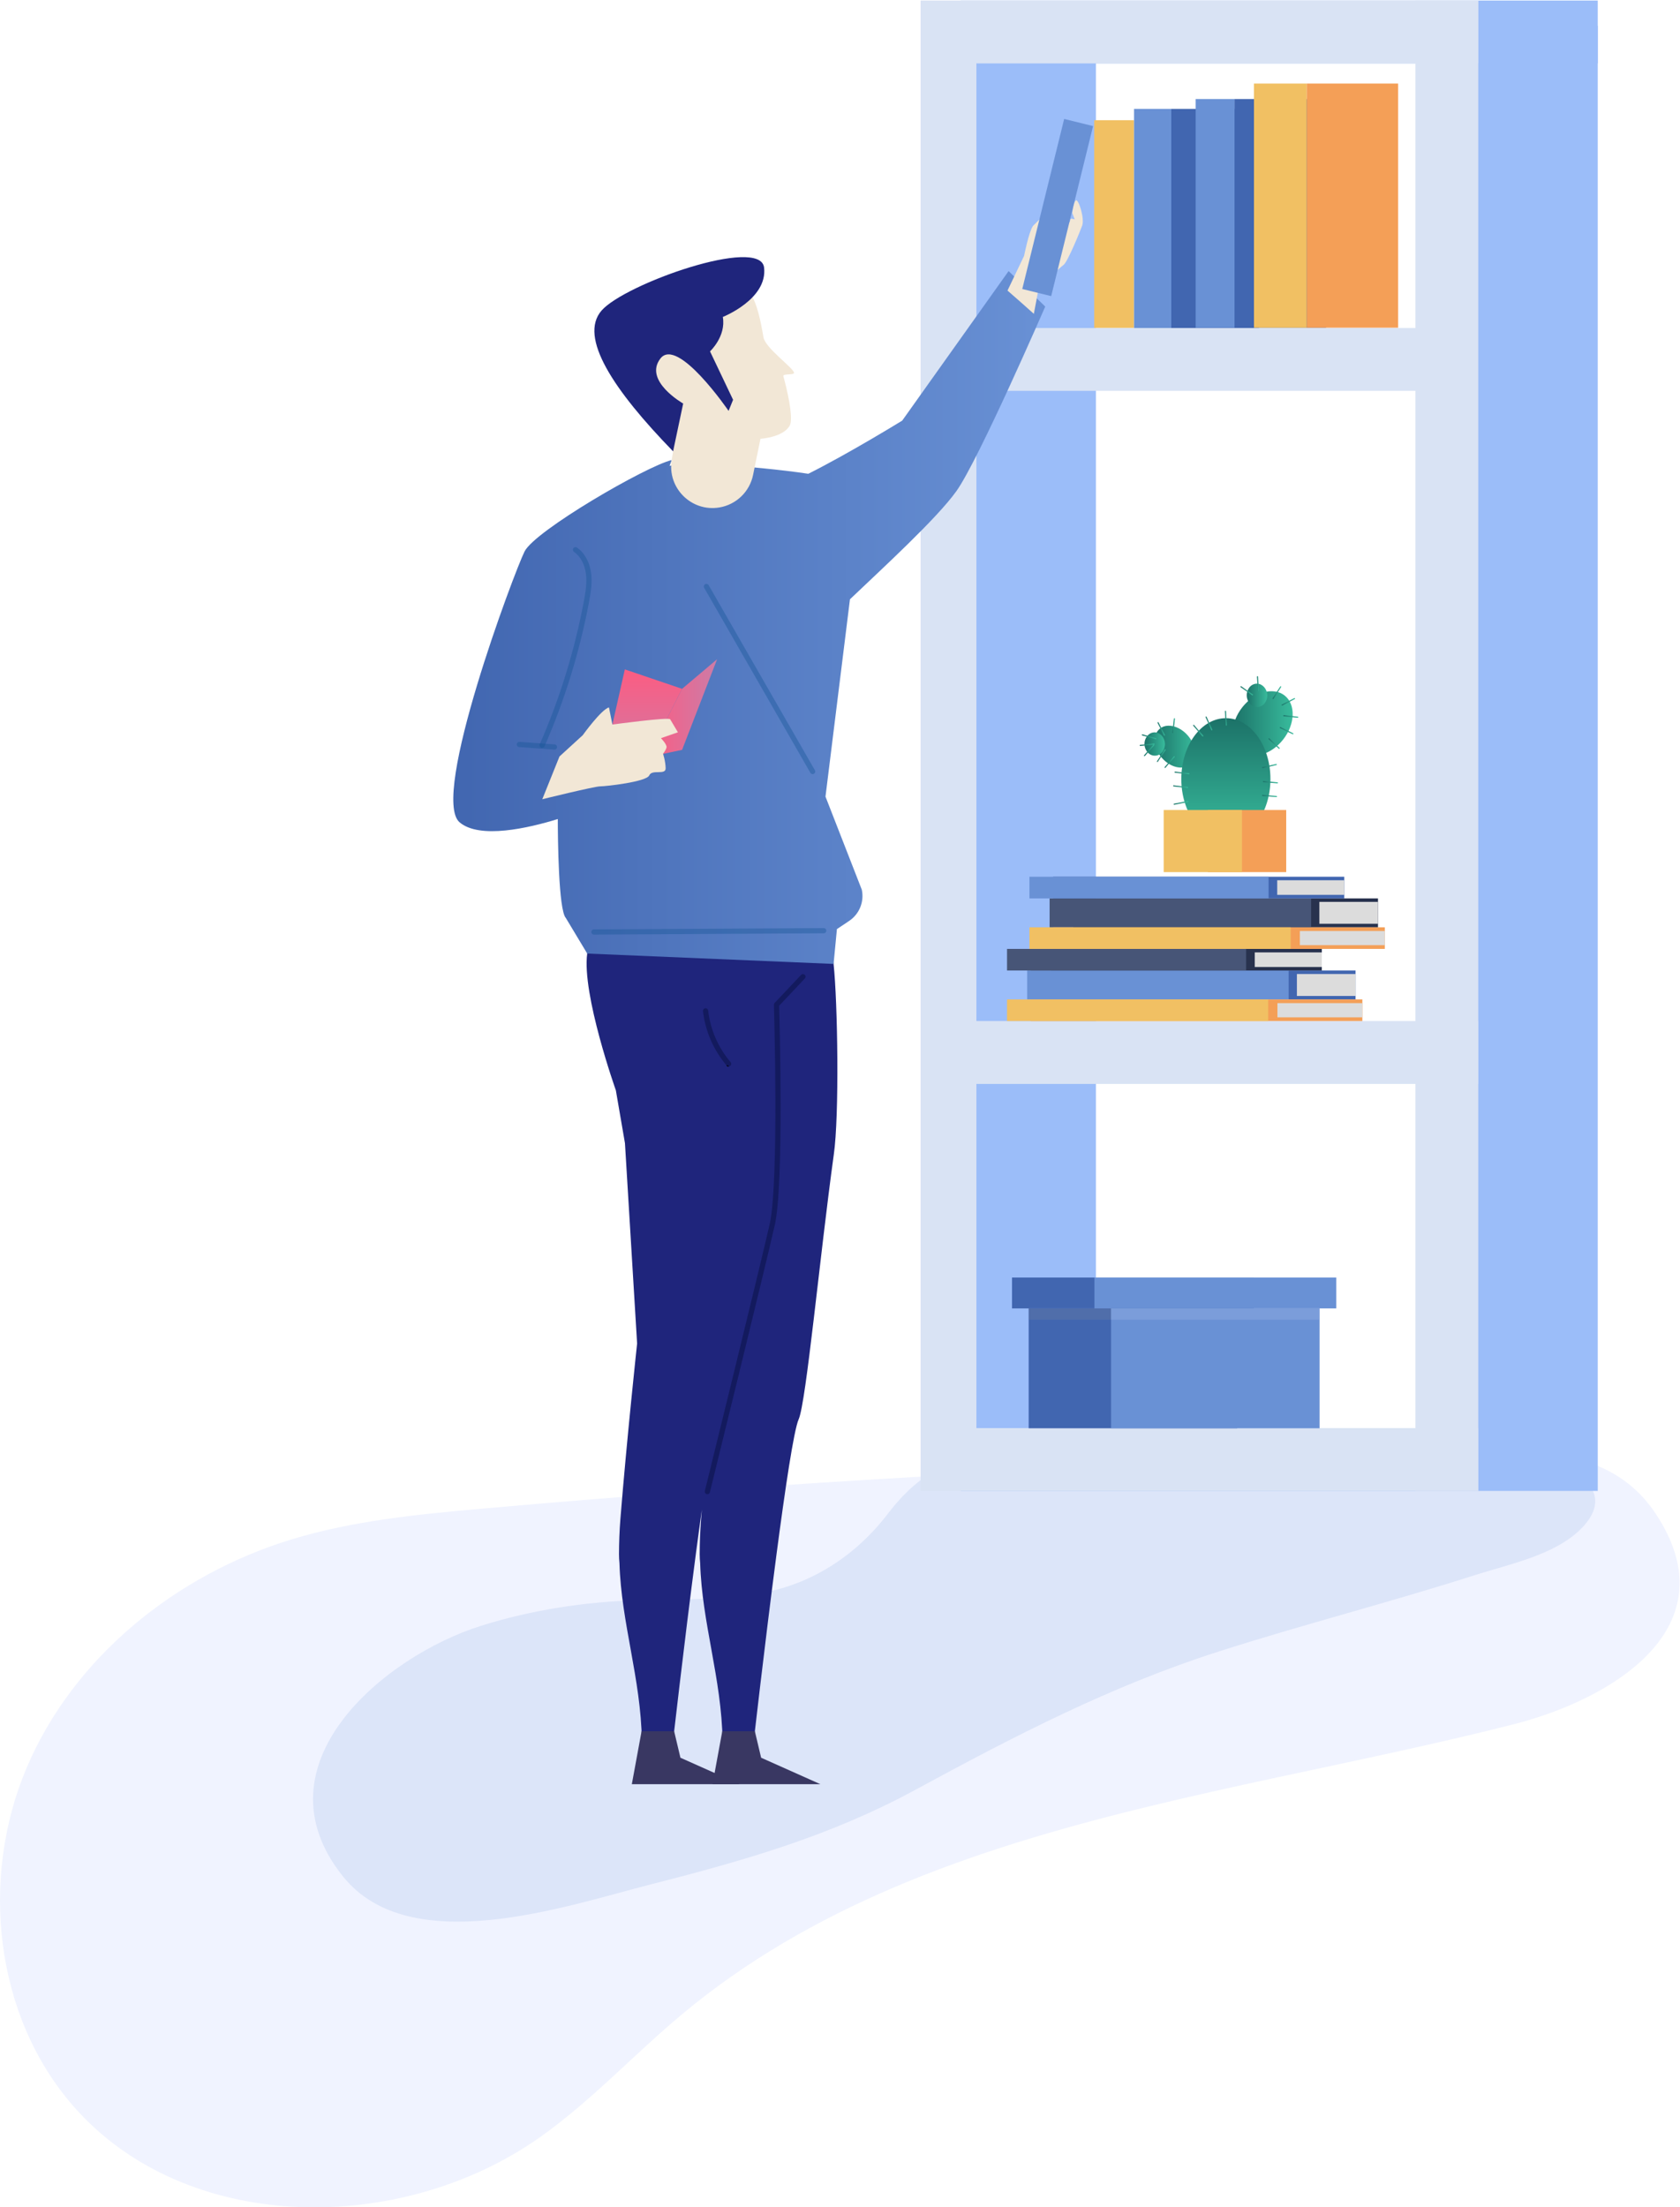 <?xml version="1.0" encoding="UTF-8" standalone="no"?>
<svg
   xmlns:dc="http://purl.org/dc/elements/1.1/"
   xmlns:cc="http://creativecommons.org/ns#"
   xmlns:rdf="http://www.w3.org/1999/02/22-rdf-syntax-ns#"
   xmlns:svg="http://www.w3.org/2000/svg"
   xmlns="http://www.w3.org/2000/svg"
   viewBox="0 0 3177.84 4175.04"
   height="4175.04"
   width="3177.84"
   xml:space="preserve"
   id="svg2"
   version="1.1"><defs
     id="defs6"><clipPath
       id="clipPath18"
       clipPathUnits="userSpaceOnUse"><path
         id="path16"
         d="M 0,3131.283 H 2383.384 V 0 H 0 Z" /></clipPath><clipPath
       id="clipPath30"
       clipPathUnits="userSpaceOnUse"><path
         id="path28"
         d="M 444.235,1071.59 H 2263.67 V 405.375 H 444.235 Z" /></clipPath><clipPath
       id="clipPath106"
       clipPathUnits="userSpaceOnUse"><path
         id="path104"
         d="m 1459.7,1275.52 h 295.88 v -16.14 H 1459.7 Z" /></clipPath><clipPath
       id="clipPath124"
       clipPathUnits="userSpaceOnUse"><path
         id="path122"
         d="m 1576.64,1275.52 h 295.91 v -16.14 h -295.91 z" /></clipPath><clipPath
       id="clipPath144"
       clipPathUnits="userSpaceOnUse"><path
         id="path142"
         d="m 1280.281,2535.271 c 0,0 -75.108,-46.335 -133.252,-75.467 v 0 c -37.987,5.708 -87.259,10.436 -149.721,14.824 v 0 c -15.266,1.999 -32.401,0.964 -47.156,-3.685 v 0 l 2.982,8.334 c -36.425,-8.808 -194.02,-100.226 -208.758,-129.704 v 0 c -14.739,-29.476 -134.491,-348.766 -92.118,-384.408 v 0 c 28.607,-24.063 97.51,-8.156 139.269,4.72 v 0 c 0.051,-27.349 0.945,-129.133 11.406,-140.384 v 0 l 30.341,-50.48 349.602,-14.702 4.751,49.449 17.285,11.524 c 14.503,9.668 21.653,27.197 18.049,44.25 v 0 l -51.562,132.183 34.723,279.987 c 46.294,44.135 123.192,114.445 151.073,153.519 v 0 c 31.495,44.137 126.03,261.827 126.03,261.827 v 0 l -51.974,50.362 z" /></clipPath><linearGradient
       id="linearGradient156"
       spreadMethod="pad"
       gradientTransform="matrix(839.994,0,0,-839.994,643.232,2255.87)"
       gradientUnits="userSpaceOnUse"
       y2="0"
       x2="1"
       y1="0"
       x1="0"><stop
         id="stop150"
         offset="0"
         style="stop-opacity:1;stop-color:#4166b0" /><stop
         id="stop152"
         offset="1"
         style="stop-opacity:1;stop-color:#6991d5" /><stop
         id="stop154"
         offset="1"
         style="stop-opacity:1;stop-color:#6991d5" /></linearGradient><clipPath
       id="clipPath166"
       clipPathUnits="userSpaceOnUse"><path
         id="path164"
         d="M 0,3131.283 H 2383.384 V 0 H 0 Z" /></clipPath><clipPath
       id="clipPath190"
       clipPathUnits="userSpaceOnUse"><path
         id="path188"
         d="m 839.125,1815.17 h 333.465 v -9.24 H 839.125 Z" /></clipPath><clipPath
       id="clipPath214"
       clipPathUnits="userSpaceOnUse"><path
         id="path212"
         d="m 967.907,2154.657 -49.454,-97.036 49.454,10.441 49.69,128.599 z" /></clipPath><linearGradient
       id="linearGradient228"
       spreadMethod="pad"
       gradientTransform="matrix(99.144,0,0,-99.144,918.453,2127.141)"
       gradientUnits="userSpaceOnUse"
       y2="0"
       x2="1"
       y1="0"
       x1="0"><stop
         id="stop220"
         offset="0"
         style="stop-opacity:1;stop-color:#fc5c82" /><stop
         id="stop222"
         offset="0.976"
         style="stop-opacity:1;stop-color:#cd7ba6" /><stop
         id="stop224"
         offset="0.991"
         style="stop-opacity:1;stop-color:#cd7ba6" /><stop
         id="stop226"
         offset="1"
         style="stop-opacity:1;stop-color:#cd7ba6" /></linearGradient><clipPath
       id="clipPath238"
       clipPathUnits="userSpaceOnUse"><path
         id="path236"
         d="m 868.999,2103.991 40.901,-63.151 58.007,113.817 -81.252,27.581 z" /></clipPath><linearGradient
       id="linearGradient252"
       spreadMethod="pad"
       gradientTransform="matrix(0,-141.398,-141.398,0,918.453,2182.238)"
       gradientUnits="userSpaceOnUse"
       y2="0"
       x2="1"
       y1="0"
       x1="0"><stop
         id="stop244"
         offset="0"
         style="stop-opacity:1;stop-color:#fc5c82" /><stop
         id="stop246"
         offset="0.976"
         style="stop-opacity:1;stop-color:#cd7ba6" /><stop
         id="stop248"
         offset="0.991"
         style="stop-opacity:1;stop-color:#cd7ba6" /><stop
         id="stop250"
         offset="1"
         style="stop-opacity:1;stop-color:#cd7ba6" /></linearGradient><clipPath
       id="clipPath262"
       clipPathUnits="userSpaceOnUse"><path
         id="path260"
         d="M 0,3131.283 H 2383.384 V 0 H 0 Z" /></clipPath><clipPath
       id="clipPath274"
       clipPathUnits="userSpaceOnUse"><path
         id="path272"
         d="m 733.369,2079.39 h 57.117 v -10.97 h -57.117 z" /></clipPath><clipPath
       id="clipPath290"
       clipPathUnits="userSpaceOnUse"><path
         id="path288"
         d="m 765.652,2355.71 h 73.777 v -284.77 h -73.777 z" /></clipPath><clipPath
       id="clipPath306"
       clipPathUnits="userSpaceOnUse"><path
         id="path304"
         d="m 998.72,2303.57 h 158.11 V 2033.62 H 998.72 Z" /></clipPath><clipPath
       id="clipPath330"
       clipPathUnits="userSpaceOnUse"><path
         id="path328"
         d="m 1645.346,2097.643 c -10.146,-8.658 -8.658,-27.067 3.364,-40.889 v 0 c 12.046,-13.849 29.938,-17.944 40.108,-9.285 v 0 c 10.118,8.995 8.711,27.304 -3.339,41.046 v 0 c -7.715,8.908 -17.954,13.823 -26.952,13.822 v 0 c -4.99,0 -9.599,-1.513 -13.181,-4.694" /></clipPath><linearGradient
       id="linearGradient340"
       spreadMethod="pad"
       gradientTransform="matrix(56.941,0,0,-56.941,1638.616,2072.636)"
       gradientUnits="userSpaceOnUse"
       y2="0"
       x2="1"
       y1="0"
       x1="0"><stop
         id="stop336"
         offset="0"
         style="stop-opacity:1;stop-color:#1c7268" /><stop
         id="stop338"
         offset="1"
         style="stop-opacity:1;stop-color:#38bb9c" /></linearGradient><clipPath
       id="clipPath350"
       clipPathUnits="userSpaceOnUse"><path
         id="path348"
         d="m 1637.757,2092.898 c -8.033,-0.471 -14.135,-8.242 -13.666,-17.369 v 0 c 0.471,-9.074 7.301,-16.169 15.388,-15.7 v 0 c 8.084,0.262 14.081,8.137 13.637,17.292 v 0 c -0.43,8.767 -6.906,15.799 -14.616,15.798 v 0 c -0.246,0 -0.495,-0.01 -0.743,-0.021" /></clipPath><linearGradient
       id="linearGradient360"
       spreadMethod="pad"
       gradientTransform="matrix(29.073,0,0,-29.073,1624.066,2076.363)"
       gradientUnits="userSpaceOnUse"
       y2="0"
       x2="1"
       y1="0"
       x1="0"><stop
         id="stop356"
         offset="0"
         style="stop-opacity:1;stop-color:#1c7268" /><stop
         id="stop358"
         offset="1"
         style="stop-opacity:1;stop-color:#38bb9c" /></linearGradient><clipPath
       id="clipPath370"
       clipPathUnits="userSpaceOnUse"><path
         id="path368"
         d="m 1642.972,2107.398 c -0.313,-0.262 -0.417,-0.575 -0.313,-0.94 v 0 -0.261 l 9.077,-17.682 c 0.208,-0.259 0.676,-0.466 0.991,-0.259 v 0 c 0.389,0.077 0.571,0.729 0.312,1.041 v 0 l -8.972,17.631 c -0.154,0.346 -0.448,0.55 -0.76,0.55 v 0 c -0.112,0 -0.225,-0.026 -0.335,-0.08" /></clipPath><linearGradient
       id="linearGradient380"
       spreadMethod="pad"
       gradientTransform="matrix(10.54,0,0,-10.54,1642.62,2097.825)"
       gradientUnits="userSpaceOnUse"
       y2="0"
       x2="1"
       y1="0"
       x1="0"><stop
         id="stop376"
         offset="0"
         style="stop-opacity:1;stop-color:#1c7268" /><stop
         id="stop378"
         offset="1"
         style="stop-opacity:1;stop-color:#38bb9c" /></linearGradient><clipPath
       id="clipPath390"
       clipPathUnits="userSpaceOnUse"><path
         id="path388"
         d="m 1665.817,2112.404 c 0,-0.08 -0.053,-0.08 -0.053,-0.08 v 0 l -2.241,-19.793 c 0,-0.366 0.339,-0.729 0.833,-0.86 v 0 c 0.34,0 0.732,0.286 0.783,0.679 v 0 l 2.189,19.716 c 0.054,0.548 -0.362,0.86 -0.782,0.938 v 0 c -0.209,0 -0.676,-0.182 -0.729,-0.6" /></clipPath><linearGradient
       id="linearGradient400"
       spreadMethod="pad"
       gradientTransform="matrix(3.81,0,0,-3.81,1663.523,2102.338)"
       gradientUnits="userSpaceOnUse"
       y2="0"
       x2="1"
       y1="0"
       x1="0"><stop
         id="stop396"
         offset="0"
         style="stop-opacity:1;stop-color:#1c7268" /><stop
         id="stop398"
         offset="1"
         style="stop-opacity:1;stop-color:#38bb9c" /></linearGradient><clipPath
       id="clipPath410"
       clipPathUnits="userSpaceOnUse"><path
         id="path408"
         d="m 1620.283,2089.559 c 0,-0.262 0.078,-0.651 0.417,-0.94 v 0 c 0.053,0 0.158,-0.104 0.158,-0.104 v 0 l 19.115,-5.319 c 0.443,-0.105 0.862,0.104 1.017,0.47 v 0 c 0.054,0.47 -0.155,0.834 -0.574,0.99 v 0 l -19.088,5.451 c -0.067,0.015 -0.13,0.022 -0.191,0.022 v 0 c -0.367,-10e-4 -0.629,-0.256 -0.854,-0.57" /></clipPath><linearGradient
       id="linearGradient420"
       spreadMethod="pad"
       gradientTransform="matrix(20.715,0,0,-20.715,1620.284,2086.649)"
       gradientUnits="userSpaceOnUse"
       y2="0"
       x2="1"
       y1="0"
       x1="0"><stop
         id="stop416"
         offset="0"
         style="stop-opacity:1;stop-color:#1c7268" /><stop
         id="stop418"
         offset="1"
         style="stop-opacity:1;stop-color:#38bb9c" /></linearGradient><clipPath
       id="clipPath430"
       clipPathUnits="userSpaceOnUse"><path
         id="path428"
         d="m 1617.936,2075.163 c -0.467,-0.209 -0.806,-0.494 -0.702,-0.833 v 0 c 0,-0.393 0.235,-0.755 0.702,-0.755 v 0 h 0.104 l 19.82,1.954 c 0.366,0 0.679,0.366 0.679,0.836 v 0 c -0.051,0.468 -0.418,0.756 -0.887,0.756 v 0 z" /></clipPath><linearGradient
       id="linearGradient440"
       spreadMethod="pad"
       gradientTransform="matrix(21.324,0,0,-21.324,1617.215,2075.347)"
       gradientUnits="userSpaceOnUse"
       y2="0"
       x2="1"
       y1="0"
       x1="0"><stop
         id="stop436"
         offset="0"
         style="stop-opacity:1;stop-color:#1c7268" /><stop
         id="stop438"
         offset="1"
         style="stop-opacity:1;stop-color:#38bb9c" /></linearGradient><clipPath
       id="clipPath450"
       clipPathUnits="userSpaceOnUse"><path
         id="path448"
         d="m 1636.583,2075.321 -13.066,-14.917 c -0.285,-0.417 -0.208,-0.836 0.105,-1.149 v 0 c 0.261,-0.258 0.627,-0.258 0.94,-0.077 v 0 c 0,0.077 0.104,0.077 0.104,0.182 v 0 l 13.091,14.97 c 0.261,0.259 0.208,0.624 -0.105,0.991 v 0 c -0.157,0.131 -0.339,0.196 -0.524,0.196 v 0 c -0.186,0 -0.375,-0.065 -0.545,-0.196" /></clipPath><linearGradient
       id="linearGradient460"
       spreadMethod="pad"
       gradientTransform="matrix(14.583,0,0,-14.583,1623.34,2067.284)"
       gradientUnits="userSpaceOnUse"
       y2="0"
       x2="1"
       y1="0"
       x1="0"><stop
         id="stop456"
         offset="0"
         style="stop-opacity:1;stop-color:#1c7268" /><stop
         id="stop458"
         offset="1"
         style="stop-opacity:1;stop-color:#38bb9c" /></linearGradient><clipPath
       id="clipPath470"
       clipPathUnits="userSpaceOnUse"><path
         id="path468"
         d="m 1652.727,2068.54 -10.901,-16.586 c -0.339,-0.365 -0.185,-0.731 0.155,-1.043 v 0 c 0.339,-0.131 0.678,-0.131 0.991,0.131 v 0 c 0,0 0,0.103 0.053,0.103 v 0 l 11.005,16.613 c 0.285,0.285 0.104,0.782 -0.209,1.148 v 0 c -0.127,0.059 -0.264,0.091 -0.399,0.091 v 0 c -0.283,0 -0.555,-0.139 -0.695,-0.457" /></clipPath><linearGradient
       id="linearGradient480"
       spreadMethod="pad"
       gradientTransform="matrix(12.536,0,0,-12.536,1641.636,2059.911)"
       gradientUnits="userSpaceOnUse"
       y2="0"
       x2="1"
       y1="0"
       x1="0"><stop
         id="stop476"
         offset="0"
         style="stop-opacity:1;stop-color:#1c7268" /><stop
         id="stop478"
         offset="1"
         style="stop-opacity:1;stop-color:#38bb9c" /></linearGradient><clipPath
       id="clipPath490"
       clipPathUnits="userSpaceOnUse"><path
         id="path488"
         d="m 1665.66,2058.786 -12.856,-15.046 c -0.312,-0.262 -0.312,-0.835 0.027,-1.122 v 0 c 0.285,-0.262 0.625,-0.262 1.041,-0.076 v 0 c 0,0.076 0.054,0.258 0.054,0.258 v 0 l 12.909,15.048 c 0.285,0.286 0.131,0.782 -0.077,1.149 v 0 c -0.133,0.1 -0.297,0.15 -0.46,0.15 v 0 c -0.256,0 -0.51,-0.122 -0.638,-0.361" /></clipPath><linearGradient
       id="linearGradient500"
       spreadMethod="pad"
       gradientTransform="matrix(14.418,0,0,-14.418,1652.573,2050.779)"
       gradientUnits="userSpaceOnUse"
       y2="0"
       x2="1"
       y1="0"
       x1="0"><stop
         id="stop496"
         offset="0"
         style="stop-opacity:1;stop-color:#1c7268" /><stop
         id="stop498"
         offset="1"
         style="stop-opacity:1;stop-color:#38bb9c" /></linearGradient><clipPath
       id="clipPath510"
       clipPathUnits="userSpaceOnUse"><path
         id="path508"
         d="m 1762.802,2128.364 c -17.185,-21.802 -18.124,-49.837 -2.112,-62.379 v 0 c 16.065,-12.623 42.927,-5.112 60.138,16.741 v 0 c 17.16,21.855 18.098,49.785 2.139,62.432 v 0 c -5.301,4.117 -11.766,6.079 -18.667,6.079 v 0 c -14.083,0 -29.981,-8.172 -41.498,-22.873" /></clipPath><linearGradient
       id="linearGradient520"
       spreadMethod="pad"
       gradientTransform="matrix(85.073,0,0,-85.073,1749.271,2105.547)"
       gradientUnits="userSpaceOnUse"
       y2="0"
       x2="1"
       y1="0"
       x1="0"><stop
         id="stop516"
         offset="0"
         style="stop-opacity:1;stop-color:#1c7268" /><stop
         id="stop518"
         offset="1"
         style="stop-opacity:1;stop-color:#38bb9c" /></linearGradient><clipPath
       id="clipPath530"
       clipPathUnits="userSpaceOnUse"><path
         id="path528"
         d="m 1782.911,2161.979 c -8.111,-0.47 -14.189,-8.137 -13.719,-17.396 v 0 c 0.47,-9.127 7.328,-16.219 15.439,-15.803 v 0 c 7.978,0.497 14.083,8.241 13.663,17.421 v 0 c -0.556,8.813 -7.048,15.794 -14.754,15.793 v 0 c -0.209,0 -0.419,-0.01 -0.629,-0.015" /></clipPath><linearGradient
       id="linearGradient540"
       spreadMethod="pad"
       gradientTransform="matrix(29.148,0,0,-29.148,1769.167,2145.379)"
       gradientUnits="userSpaceOnUse"
       y2="0"
       x2="1"
       y1="0"
       x1="0"><stop
         id="stop536"
         offset="0"
         style="stop-opacity:1;stop-color:#1c7268" /><stop
         id="stop538"
         offset="1"
         style="stop-opacity:1;stop-color:#38bb9c" /></linearGradient><clipPath
       id="clipPath550"
       clipPathUnits="userSpaceOnUse"><path
         id="path548"
         d="m 1783.666,2171.966 v -0.103 l 1.173,-19.794 c 0,-0.47 0.338,-0.756 0.782,-0.756 v 0 c 0.365,0 0.705,0.286 0.705,0.756 v 0 l -1.018,19.897 c 0,0.367 -0.469,0.679 -0.782,0.679 v 0 c -0.47,0 -0.678,-0.312 -0.86,-0.679" /></clipPath><linearGradient
       id="linearGradient560"
       spreadMethod="pad"
       gradientTransform="matrix(2.66,0,0,-2.66,1783.666,2161.979)"
       gradientUnits="userSpaceOnUse"
       y2="0"
       x2="1"
       y1="0"
       x1="0"><stop
         id="stop556"
         offset="0"
         style="stop-opacity:1;stop-color:#1c7268" /><stop
         id="stop558"
         offset="1"
         style="stop-opacity:1;stop-color:#38bb9c" /></linearGradient><clipPath
       id="clipPath570"
       clipPathUnits="userSpaceOnUse"><path
         id="path568"
         d="m 1816.758,2158.067 c -0.05,0 -0.104,0 -0.104,-0.105 v 0 l -10.692,-16.636 c -0.233,-0.497 -0.155,-0.862 0.157,-1.096 v 0 c 0.47,-0.234 0.887,-0.13 1.121,0.234 v 0 l 10.719,16.665 c 0.26,0.444 0.105,0.833 -0.234,1.095 v 0 c -0.155,0.077 -0.295,0.121 -0.429,0.121 v 0 c -0.184,0 -0.356,-0.082 -0.538,-0.278" /></clipPath><linearGradient
       id="linearGradient580"
       spreadMethod="pad"
       gradientTransform="matrix(12.263,0,0,-12.263,1805.827,2149.225)"
       gradientUnits="userSpaceOnUse"
       y2="0"
       x2="1"
       y1="0"
       x1="0"><stop
         id="stop576"
         offset="0"
         style="stop-opacity:1;stop-color:#1c7268" /><stop
         id="stop578"
         offset="1"
         style="stop-opacity:1;stop-color:#38bb9c" /></linearGradient><clipPath
       id="clipPath590"
       clipPathUnits="userSpaceOnUse"><path
         id="path588"
         d="m 1836.735,2141.508 h -0.103 l -17.657,-9.179 c -0.444,-0.107 -0.548,-0.628 -0.337,-1.017 v 0 c 0.208,-0.289 0.676,-0.443 1.041,-0.289 v 0 l 17.577,9.077 c 0.393,0.208 0.628,0.679 0.393,1.122 v 0 c -0.138,0.213 -0.346,0.325 -0.616,0.325 v 0 c -0.092,0 -0.192,-0.013 -0.298,-0.039" /></clipPath><linearGradient
       id="linearGradient600"
       spreadMethod="pad"
       gradientTransform="matrix(19.21,0,0,-19.21,1818.533,2136.255)"
       gradientUnits="userSpaceOnUse"
       y2="0"
       x2="1"
       y1="0"
       x1="0"><stop
         id="stop596"
         offset="0"
         style="stop-opacity:1;stop-color:#1c7268" /><stop
         id="stop598"
         offset="1"
         style="stop-opacity:1;stop-color:#38bb9c" /></linearGradient><clipPath
       id="clipPath610"
       clipPathUnits="userSpaceOnUse"><path
         id="path608"
         d="m 1820.958,2116.629 c 0,-0.47 0.287,-0.913 0.703,-0.913 v 0 l 19.716,-2.166 c 0.392,-0.103 0.836,0.262 0.94,0.679 v 0 c 0,0.366 -0.262,0.628 -0.601,0.94 v 0 h -0.182 l -19.665,2.139 c -0.417,0 -0.859,-0.288 -0.911,-0.679" /></clipPath><linearGradient
       id="linearGradient620"
       spreadMethod="pad"
       gradientTransform="matrix(21.358,0,0,-21.358,1820.959,2115.42)"
       gradientUnits="userSpaceOnUse"
       y2="0"
       x2="1"
       y1="0"
       x1="0"><stop
         id="stop616"
         offset="0"
         style="stop-opacity:1;stop-color:#1c7268" /><stop
         id="stop618"
         offset="1"
         style="stop-opacity:1;stop-color:#38bb9c" /></linearGradient><clipPath
       id="clipPath630"
       clipPathUnits="userSpaceOnUse"><path
         id="path628"
         d="m 1816.083,2099.912 c -0.131,-0.338 -0.054,-0.756 0.467,-1.017 v 0 l 17.735,-8.684 c 0.416,-0.209 0.885,0 1.017,0.366 v 0 c 0.181,0.366 0.027,0.756 -0.132,1.017 v 0 c -0.103,0 -0.181,0 -0.208,0.077 v 0 l -17.812,8.631 c -0.141,0.059 -0.28,0.091 -0.41,0.091 v 0 c -0.278,0 -0.516,-0.145 -0.657,-0.481" /></clipPath><linearGradient
       id="linearGradient640"
       spreadMethod="pad"
       gradientTransform="matrix(19.357,0,0,-19.357,1816.027,2095.261)"
       gradientUnits="userSpaceOnUse"
       y2="0"
       x2="1"
       y1="0"
       x1="0"><stop
         id="stop636"
         offset="0"
         style="stop-opacity:1;stop-color:#1c7268" /><stop
         id="stop638"
         offset="1"
         style="stop-opacity:1;stop-color:#38bb9c" /></linearGradient><clipPath
       id="clipPath650"
       clipPathUnits="userSpaceOnUse"><path
         id="path648"
         d="m 1800.172,2084.29 c -0.259,-0.154 -0.259,-0.782 0,-0.99 v 0 l 14.501,-13.588 c 0.312,-0.338 0.836,-0.285 1.121,0.104 v 0 c 0.235,0.209 0.289,0.575 0.158,0.968 v 0 h -0.158 l -14.524,13.611 c -0.168,0.12 -0.346,0.185 -0.521,0.185 v 0 c -0.206,0 -0.406,-0.091 -0.577,-0.29" /></clipPath><linearGradient
       id="linearGradient660"
       spreadMethod="pad"
       gradientTransform="matrix(16.044,0,0,-16.044,1799.978,2077.034)"
       gradientUnits="userSpaceOnUse"
       y2="0"
       x2="1"
       y1="0"
       x1="0"><stop
         id="stop656"
         offset="0"
         style="stop-opacity:1;stop-color:#1c7268" /><stop
         id="stop658"
         offset="1"
         style="stop-opacity:1;stop-color:#38bb9c" /></linearGradient><clipPath
       id="clipPath670"
       clipPathUnits="userSpaceOnUse"><path
         id="path668"
         d="m 1760.404,2158.067 c -0.181,-0.39 -0.104,-0.756 0.027,-0.938 v 0 c 0.104,-0.104 0.104,-0.208 0.207,-0.208 v 0 l 16.117,-11.398 c 0.443,-0.208 0.887,-0.208 1.148,0.106 v 0 c 0.208,0.469 0.155,0.938 -0.157,1.094 v 0 l -16.247,11.501 c -0.146,0.114 -0.312,0.166 -0.474,0.166 v 0 c -0.245,0 -0.48,-0.119 -0.621,-0.323" /></clipPath><linearGradient
       id="linearGradient680"
       spreadMethod="pad"
       gradientTransform="matrix(17.731,0,0,-17.731,1760.297,2151.885)"
       gradientUnits="userSpaceOnUse"
       y2="0"
       x2="1"
       y1="0"
       x1="0"><stop
         id="stop676"
         offset="0"
         style="stop-opacity:1;stop-color:#1c7268" /><stop
         id="stop678"
         offset="1"
         style="stop-opacity:1;stop-color:#38bb9c" /></linearGradient><clipPath
       id="clipPath690"
       clipPathUnits="userSpaceOnUse"><path
         id="path688"
         d="m 1676.327,2026.658 c 0,-47.567 28.217,-86.163 63.24,-86.163 v 0 c 34.945,0 63.214,38.596 63.214,86.163 v 0 c 0,47.672 -28.269,86.346 -63.214,86.346 v 0 c -35.023,0 -63.24,-38.674 -63.24,-86.346" /></clipPath><linearGradient
       id="linearGradient700"
       spreadMethod="pad"
       gradientTransform="matrix(0,-172.507,-172.507,0,1739.555,2113.003)"
       gradientUnits="userSpaceOnUse"
       y2="0"
       x2="1"
       y1="0"
       x1="0"><stop
         id="stop696"
         offset="0"
         style="stop-opacity:1;stop-color:#1c7268" /><stop
         id="stop698"
         offset="1"
         style="stop-opacity:1;stop-color:#38bb9c" /></linearGradient><clipPath
       id="clipPath710"
       clipPathUnits="userSpaceOnUse"><path
         id="path708"
         d="m 1811.022,2048.043 -19.35,-4.407 c -0.416,-0.08 -0.601,-0.548 -0.601,-0.836 v 0 c 0.08,-0.444 0.393,-0.651 0.756,-0.651 v 0 h 0.053 l 19.455,4.382 c 0.416,0.208 0.678,0.52 0.547,0.86 v 0 c -0.043,0.422 -0.412,0.674 -0.714,0.674 v 0 c -0.051,0 -0.1,-0.01 -0.146,-0.022" /></clipPath><linearGradient
       id="linearGradient720"
       spreadMethod="pad"
       gradientTransform="matrix(20.845,0,0,-20.845,1791.071,2045.107)"
       gradientUnits="userSpaceOnUse"
       y2="0"
       x2="1"
       y1="0"
       x1="0"><stop
         id="stop716"
         offset="0"
         style="stop-opacity:1;stop-color:#1c7268" /><stop
         id="stop718"
         offset="1"
         style="stop-opacity:1;stop-color:#38bb9c" /></linearGradient><clipPath
       id="clipPath730"
       clipPathUnits="userSpaceOnUse"><path
         id="path728"
         d="m 1738.21,2122.991 v -0.182 l 1.148,-19.82 c 0,-0.339 0.365,-0.625 0.783,-0.625 v 0 c 0.47,0 0.705,0.286 0.678,0.729 v 0 l -1.044,19.793 c 0,0.498 -0.363,0.679 -0.782,0.679 v 0 c -0.417,0 -0.679,-0.181 -0.783,-0.574" /></clipPath><linearGradient
       id="linearGradient740"
       spreadMethod="pad"
       gradientTransform="matrix(2.611,0,0,-2.611,1738.21,2112.965)"
       gradientUnits="userSpaceOnUse"
       y2="0"
       x2="1"
       y1="0"
       x1="0"><stop
         id="stop736"
         offset="0"
         style="stop-opacity:1;stop-color:#1c7268" /><stop
         id="stop738"
         offset="1"
         style="stop-opacity:1;stop-color:#38bb9c" /></linearGradient><clipPath
       id="clipPath750"
       clipPathUnits="userSpaceOnUse"><path
         id="path748"
         d="m 1711.246,2115.324 c -0.312,-0.051 -0.601,-0.547 -0.442,-0.834 v 0 -0.104 l 7.978,-18.204 c 0.183,-0.363 0.706,-0.572 1.018,-0.363 v 0 c 0.417,0.077 0.652,0.52 0.417,0.937 v 0 l -7.928,18.101 c -0.192,0.344 -0.483,0.548 -0.758,0.548 v 0 c -0.099,0 -0.195,-0.026 -0.285,-0.081" /></clipPath><linearGradient
       id="linearGradient760"
       spreadMethod="pad"
       gradientTransform="matrix(9.551,0,0,-9.551,1710.759,2105.571)"
       gradientUnits="userSpaceOnUse"
       y2="0"
       x2="1"
       y1="0"
       x1="0"><stop
         id="stop756"
         offset="0"
         style="stop-opacity:1;stop-color:#1c7268" /><stop
         id="stop758"
         offset="1"
         style="stop-opacity:1;stop-color:#38bb9c" /></linearGradient><clipPath
       id="clipPath770"
       clipPathUnits="userSpaceOnUse"><path
         id="path768"
         d="m 1693.354,2103.405 c -0.336,-0.232 -0.362,-0.598 -0.207,-1.041 v 0 h 0.104 l 12.989,-15.152 c 0.312,-0.208 0.755,-0.262 1.094,0 v 0 c 0.312,0.208 0.366,0.728 0.078,1.044 v 0 l -12.959,15.021 c -0.144,0.215 -0.367,0.311 -0.59,0.311 v 0 c -0.183,0 -0.367,-0.065 -0.509,-0.183" /></clipPath><linearGradient
       id="linearGradient780"
       spreadMethod="pad"
       gradientTransform="matrix(14.546,0,0,-14.546,1693.055,2095.312)"
       gradientUnits="userSpaceOnUse"
       y2="0"
       x2="1"
       y1="0"
       x1="0"><stop
         id="stop776"
         offset="0"
         style="stop-opacity:1;stop-color:#1c7268" /><stop
         id="stop778"
         offset="1"
         style="stop-opacity:1;stop-color:#38bb9c" /></linearGradient><clipPath
       id="clipPath790"
       clipPathUnits="userSpaceOnUse"><path
         id="path788"
         d="m 1792.166,2022.979 c 0,-0.338 0.235,-0.728 0.55,-0.832 v 0 h 0.155 l 19.847,-1.642 c 0.339,0 0.755,0.362 0.755,0.729 v 0 c 0,0.443 -0.312,0.833 -0.729,0.833 v 0 l -19.715,1.668 c -0.42,0 -0.863,-0.258 -0.863,-0.756" /></clipPath><linearGradient
       id="linearGradient800"
       spreadMethod="pad"
       gradientTransform="matrix(21.307,0,0,-21.307,1792.166,2022.12)"
       gradientUnits="userSpaceOnUse"
       y2="0"
       x2="1"
       y1="0"
       x1="0"><stop
         id="stop796"
         offset="0"
         style="stop-opacity:1;stop-color:#1c7268" /><stop
         id="stop798"
         offset="1"
         style="stop-opacity:1;stop-color:#38bb9c" /></linearGradient><clipPath
       id="clipPath810"
       clipPathUnits="userSpaceOnUse"><path
         id="path808"
         d="m 1790.89,2003.475 c -0.104,-0.393 0.181,-0.655 0.47,-0.731 v 0 c 0.104,-0.104 0.208,-0.104 0.208,-0.104 v 0 l 19.716,-1.592 c 0.467,-0.104 0.833,0.104 0.886,0.678 v 0 c 0,0.366 -0.288,0.836 -0.758,0.836 v 0 l -19.74,1.669 c -0.416,0 -0.782,-0.393 -0.782,-0.756" /></clipPath><linearGradient
       id="linearGradient820"
       spreadMethod="pad"
       gradientTransform="matrix(21.303,0,0,-21.303,1790.868,2002.627)"
       gradientUnits="userSpaceOnUse"
       y2="0"
       x2="1"
       y1="0"
       x1="0"><stop
         id="stop816"
         offset="0"
         style="stop-opacity:1;stop-color:#1c7268" /><stop
         id="stop818"
         offset="1"
         style="stop-opacity:1;stop-color:#38bb9c" /></linearGradient><clipPath
       id="clipPath830"
       clipPathUnits="userSpaceOnUse"><path
         id="path828"
         d="m 1685.533,1995.52 -19.454,-3.807 c -0.419,0 -0.733,-0.575 -0.678,-0.965 v 0 c 0.024,-0.366 0.469,-0.625 0.936,-0.547 v 0 l 19.509,3.754 c 0.443,0.184 0.677,0.575 0.574,0.94 v 0 c -0.105,0.444 -0.366,0.625 -0.653,0.625 v 0 z" /></clipPath><linearGradient
       id="linearGradient840"
       spreadMethod="pad"
       gradientTransform="matrix(21.049,0,0,-21.049,1665.395,1992.853)"
       gradientUnits="userSpaceOnUse"
       y2="0"
       x2="1"
       y1="0"
       x1="0"><stop
         id="stop836"
         offset="0"
         style="stop-opacity:1;stop-color:#1c7268" /><stop
         id="stop838"
         offset="1"
         style="stop-opacity:1;stop-color:#38bb9c" /></linearGradient><clipPath
       id="clipPath850"
       clipPathUnits="userSpaceOnUse"><path
         id="path848"
         d="m 1664.696,2017.112 c -0.027,-0.364 0.235,-0.832 0.65,-0.912 v 0 l 19.717,-2.267 c 0.47,-0.105 0.783,0.389 0.886,0.677 v 0 c 0,0.364 -0.182,0.73 -0.47,0.834 v 0 h -0.207 l -19.847,2.294 c -0.034,0.012 -0.07,0.018 -0.108,0.018 v 0 c -0.277,0 -0.621,-0.321 -0.621,-0.644" /></clipPath><linearGradient
       id="linearGradient860"
       spreadMethod="pad"
       gradientTransform="matrix(21.256,0,0,-21.256,1664.694,2015.838)"
       gradientUnits="userSpaceOnUse"
       y2="0"
       x2="1"
       y1="0"
       x1="0"><stop
         id="stop856"
         offset="0"
         style="stop-opacity:1;stop-color:#1c7268" /><stop
         id="stop858"
         offset="1"
         style="stop-opacity:1;stop-color:#38bb9c" /></linearGradient><clipPath
       id="clipPath870"
       clipPathUnits="userSpaceOnUse"><path
         id="path868"
         d="m 1666.651,2036.567 c -0.105,-0.416 0.261,-0.886 0.677,-0.886 v 0 l 19.666,-2.321 c 0.52,0 0.807,0.391 0.807,0.756 v 0 c 0.08,0.417 -0.052,0.651 -0.391,0.835 v 0 h -0.181 l -19.796,2.244 c -0.313,0 -0.782,-0.262 -0.782,-0.628" /></clipPath><linearGradient
       id="linearGradient880"
       spreadMethod="pad"
       gradientTransform="matrix(21.191,0,0,-21.191,1666.633,2035.278)"
       gradientUnits="userSpaceOnUse"
       y2="0"
       x2="1"
       y1="0"
       x1="0"><stop
         id="stop876"
         offset="0"
         style="stop-opacity:1;stop-color:#1c7268" /><stop
         id="stop878"
         offset="1"
         style="stop-opacity:1;stop-color:#38bb9c" /></linearGradient><clipPath
       id="clipPath890"
       clipPathUnits="userSpaceOnUse"><path
         id="path888"
         d="M 0,3131.283 H 2383.384 V 0 H 0 Z" /></clipPath></defs><g
     transform="matrix(1.333,0,0,-1.333,0,4175.04)"
     id="g10"><g
       id="g12"><g
         clip-path="url(#clipPath18)"
         id="g14"><g
           transform="translate(2147.852,685.403)"
           id="g20"><path
             id="path22"
             style="fill:#f0f3ff;fill-opacity:1;fill-rule:nonzero;stroke:none"
             d="m 0,0 c -48.89,-12.439 -98.37,-23.93 -148.15,-34.979 -248.16,-55.13 -503.91,-99.521 -731.53,-196.621 -107.65,-45.91 -209.01,-103.619 -300.3,-179.83 -68.16,-56.889 -128.79,-122.929 -201.26,-174.21 -197.89,-140.019 -502.45,-138.95 -662.17,43.421 -112.32,128.24 -133.24,323.53 -66.65,480.449 66.6,156.93 211.88,273.85 374.88,323.791 87.92,26.93 180.21,35.85 271.81,43.979 211.56,18.791 423.44,34.171 635.51,46.141 220.45,12.45 441.12,21.21 661.87,26.28 53.28,1.22 112.88,8.889 170.03,8.12 C 82.1,385.5 155.57,368.711 202.05,298.211 308.49,136.801 139.3,35.44 0,0" /></g><g
           id="g24"><g
             id="g26" /><g
             id="g38"><g
               style="opacity:0.15"
               id="g36"
               clip-path="url(#clipPath30)"><g
                 id="g34"
                 transform="translate(2242.781,962.081)"><path
                   id="path32"
                   style="fill:#6991d5;fill-opacity:1;fill-rule:nonzero;stroke:none"
                   d="m 0,0 c -37.472,-36.97 -102.491,-49.805 -151.046,-65.37 -120.289,-38.562 -242.776,-69.67 -363.055,-108.245 -152.732,-48.977 -288.896,-119.59 -429.252,-195.752 -122.939,-66.713 -244.241,-100.798 -379.119,-135.32 -118.4,-30.305 -338.465,-106.123 -433.389,11.881 -127.383,158.356 57.806,312.648 196.169,355.999 71.303,22.341 146.777,34.026 221.428,36.082 59.87,1.65 120.264,-0.213 179.121,10.878 70.33,13.253 131.72,53.736 176.053,111.654 55.694,72.76 110.869,87.917 202.952,87.699 165.255,-0.393 330.504,-3.358 495.666,-8.894 78.503,-2.631 158.658,-1.83 236.791,-10.16 C 1.032,85.259 49.846,49.178 0,0" /></g></g></g></g><g
           transform="translate(2267.264,3042.111)"
           id="g40"><path
             id="path42"
             style="fill:#9bbdf9;fill-opacity:1;fill-rule:nonzero;stroke:none"
             d="M 0,0 V 89.173 H -903.852 V -2025.576 H 0 v 89.148 H -712.146 V 0 Z" /></g><path
           id="path44"
           style="fill:#9bbdf9;fill-opacity:1;fill-rule:nonzero;stroke:none"
           d="M 2267.263,3095.487 H 2084.205 V 1105.684 h 183.058 z" /><g
           transform="translate(2097.711,3042.111)"
           id="g46"><path
             id="path48"
             style="fill:#d9e3f4;fill-opacity:1;fill-rule:nonzero;stroke:none"
             d="M 0,0 V 89.173 H -791.346 V -2025.576 H 0 v 89.148 H -712.154 V 0 Z" /></g><path
           id="path50"
           style="fill:#d9e3f4;fill-opacity:1;fill-rule:nonzero;stroke:none"
           d="m 2097.709,1683.29 h -771.682 v -89.256 h 771.682 z" /><path
           id="path52"
           style="fill:#d9e3f4;fill-opacity:1;fill-rule:nonzero;stroke:none"
           d="m 2084.205,2666.608 h -758.179 v -89.13 h 758.179 z" /><path
           id="path54"
           style="fill:#d9e3f4;fill-opacity:1;fill-rule:nonzero;stroke:none"
           d="m 2097.711,1016.535 h -89.173 v 2114.749 h 89.173 z" /><path
           id="path56"
           style="fill:#f1c063;fill-opacity:1;fill-rule:nonzero;stroke:none"
           d="m 1609.235,2666.833 h -56.528 v 294.671 h 56.528 z" /><path
           id="path58"
           style="fill:#4166b0;fill-opacity:1;fill-rule:nonzero;stroke:none"
           d="m 1786.56,2666.608 h -124.459 v 310.874 h 124.459 z" /><path
           id="path60"
           style="fill:#6991d5;fill-opacity:1;fill-rule:nonzero;stroke:none"
           d="m 1609.236,2666.608 h 52.866 v 310.874 h -52.866 z" /><path
           id="path62"
           style="fill:#4166b0;fill-opacity:1;fill-rule:nonzero;stroke:none"
           d="m 1923.567,1754.967 h -432.401 v -41.019 h 432.401 z" /><path
           id="path64"
           style="fill:#dcdcdc;fill-opacity:1;fill-rule:nonzero;stroke:none"
           d="m 1923.567,1750 h -83.228 v -31.127 h 83.228 z" /><path
           id="path66"
           style="fill:#6991d5;fill-opacity:1;fill-rule:nonzero;stroke:none"
           d="m 1828.662,1754.967 h -371.084 v -41.019 h 371.084 z" /><path
           id="path68"
           style="fill:#28324e;fill-opacity:1;fill-rule:nonzero;stroke:none"
           d="m 1875.712,1785.626 h -413.167 v -30.659 h 413.167 z" /><path
           id="path70"
           style="fill:#dcdcdc;fill-opacity:1;fill-rule:nonzero;stroke:none"
           d="m 1875.712,1780.678 h -95.161 v -20.699 h 95.161 z" /><path
           id="path72"
           style="fill:#475577;fill-opacity:1;fill-rule:nonzero;stroke:none"
           d="M 1768.281,1785.626 H 1429 v -30.659 h 339.281 z" /><path
           id="path74"
           style="fill:#f49f57;fill-opacity:1;fill-rule:nonzero;stroke:none"
           d="m 1933.25,1713.949 h -470.704 v -30.66 h 470.704 z" /><path
           id="path76"
           style="fill:#dcdcdc;fill-opacity:1;fill-rule:nonzero;stroke:none"
           d="m 1933.25,1708.683 h -120.533 v -20.128 h 120.533 z" /><path
           id="path78"
           style="fill:#f1c063;fill-opacity:1;fill-rule:nonzero;stroke:none"
           d="m 1799.681,1713.949 h -370.682 v -30.66 h 370.682 z" /><path
           id="path80"
           style="fill:#28324e;fill-opacity:1;fill-rule:nonzero;stroke:none"
           d="m 1955.415,1857.303 h -432.403 v -41.02 h 432.403 z" /><path
           id="path82"
           style="fill:#dcdcdc;fill-opacity:1;fill-rule:nonzero;stroke:none"
           d="m 1955.415,1852.335 h -83.186 v -31.04 h 83.186 z" /><path
           id="path84"
           style="fill:#475577;fill-opacity:1;fill-rule:nonzero;stroke:none"
           d="m 1860.552,1857.303 h -371.128 v -41.02 h 371.128 z" /><path
           id="path86"
           style="fill:#4166b0;fill-opacity:1;fill-rule:nonzero;stroke:none"
           d="m 1907.558,1888.025 h -413.123 v -30.722 h 413.123 z" /><path
           id="path88"
           style="fill:#dcdcdc;fill-opacity:1;fill-rule:nonzero;stroke:none"
           d="m 1907.558,1883.016 h -95.159 v -20.702 h 95.159 z" /><path
           id="path90"
           style="fill:#6991d5;fill-opacity:1;fill-rule:nonzero;stroke:none"
           d="m 1800.17,1888.025 h -339.366 v -30.722 h 339.366 z" /><path
           id="path92"
           style="fill:#f49f57;fill-opacity:1;fill-rule:nonzero;stroke:none"
           d="m 1965.096,1816.284 h -470.661 v -30.657 h 470.661 z" /><path
           id="path94"
           style="fill:#dcdcdc;fill-opacity:1;fill-rule:nonzero;stroke:none"
           d="m 1965.096,1811.018 h -120.531 v -20.084 h 120.531 z" /><path
           id="path96"
           style="fill:#f1c063;fill-opacity:1;fill-rule:nonzero;stroke:none"
           d="m 1831.549,1816.284 h -370.745 v -30.657 h 370.745 z" /><path
           id="path98"
           style="fill:#4166b0;fill-opacity:1;fill-rule:nonzero;stroke:none"
           d="m 1459.7,1275.517 h 295.884 V 1105.451 H 1459.7 Z" /><g
           id="g100"><g
             id="g102" /><g
             id="g112"><g
               style="opacity:0.3"
               id="g110"
               clip-path="url(#clipPath106)"><path
                 id="path108"
                 style="fill:#71809c;fill-opacity:1;fill-rule:nonzero;stroke:none"
                 d="m 1459.7,1275.517 h 295.884 V 1259.38 H 1459.7 Z" /></g></g></g><path
           id="path114"
           style="fill:#4166b0;fill-opacity:1;fill-rule:nonzero;stroke:none"
           d="m 1436.07,1275.517 h 343.208 v 43.821 H 1436.07 Z" /><path
           id="path116"
           style="fill:#6991d5;fill-opacity:1;fill-rule:nonzero;stroke:none"
           d="m 1576.643,1275.517 h 295.905 v -170.066 h -295.905 z" /><g
           id="g118"><g
             id="g120" /><g
             id="g130"><g
               style="opacity:0.3"
               id="g128"
               clip-path="url(#clipPath124)"><path
                 id="path126"
                 style="fill:#a6bae3;fill-opacity:1;fill-rule:nonzero;stroke:none"
                 d="m 1576.643,1275.517 h 295.905 v -16.137 h -295.905 z" /></g></g></g><path
           id="path132"
           style="fill:#6991d5;fill-opacity:1;fill-rule:nonzero;stroke:none"
           d="m 1553.013,1275.517 h 343.208 v 43.821 h -343.208 z" /><g
           transform="translate(1182.876,1764.321)"
           id="g134"><path
             id="path136"
             style="fill:#1f257c;fill-opacity:1;fill-rule:nonzero;stroke:none"
             d="m 0,0 c -2.842,26.4 -8.512,48.861 -11.849,75.014 h -352.592 c -6.847,-22.498 17.061,-44.018 14.839,-60.312 -7.867,-57.695 40.646,-194.053 40.646,-194.053 l 12.913,-74.988 17.243,-284.274 c 0,0 -14.969,-138.985 -23.715,-249.121 -1.347,-16.963 -1.948,-33.547 -1.993,-49.877 -0.013,-4.383 0.258,-8.608 0.668,-12.738 2.487,-84.729 30.394,-163.37 31.798,-252.068 l 43.067,-10.486 c 0,0 16.489,146.105 33.488,275.277 h -0.007 v 0.004 c 2.875,21.853 5.764,43.172 8.592,63.266 -0.369,-4.477 -0.742,-8.981 -1.09,-13.378 -1.348,-16.963 -1.949,-33.547 -1.994,-49.877 -0.012,-4.383 0.259,-8.608 0.669,-12.738 2.486,-84.729 30.394,-163.37 31.797,-252.068 l 43.068,-10.486 c 0,0 16.489,146.105 33.488,275.277 h -0.008 v 0.004 c 12.164,92.43 24.59,176.18 31.425,191.494 10.649,23.855 29.801,230.221 49.824,375.377 C 8.271,-215.416 5.846,-54.307 0,0" /></g></g></g><g
       id="g138"><g
         clip-path="url(#clipPath144)"
         id="g140"><g
           id="g146"><g
             id="g148"><path
               id="path158"
               style="fill:url(#linearGradient156);stroke:none"
               d="m 1280.281,2535.271 c 0,0 -75.108,-46.335 -133.252,-75.467 v 0 c -37.987,5.708 -87.259,10.436 -149.721,14.824 v 0 c -15.266,1.999 -32.401,0.964 -47.156,-3.685 v 0 l 2.982,8.334 c -36.425,-8.808 -194.02,-100.226 -208.758,-129.704 v 0 c -14.739,-29.476 -134.491,-348.766 -92.118,-384.408 v 0 c 28.607,-24.063 97.51,-8.156 139.269,4.72 v 0 c 0.051,-27.349 0.945,-129.133 11.406,-140.384 v 0 l 30.341,-50.48 349.602,-14.702 4.751,49.449 17.285,11.524 c 14.503,9.668 21.653,27.197 18.049,44.25 v 0 l -51.562,132.183 34.723,279.987 c 46.294,44.135 123.192,114.445 151.073,153.519 v 0 c 31.495,44.137 126.03,261.827 126.03,261.827 v 0 l -51.974,50.362 z" /></g></g></g></g><g
       id="g160"><g
         clip-path="url(#clipPath166)"
         id="g162"><g
           transform="translate(1024.918,675.476)"
           id="g168"><path
             id="path170"
             style="fill:#393762;fill-opacity:1;fill-rule:nonzero;stroke:none"
             d="M 0,0 -13.801,-75.039 H 139.183 L 55.155,-37.519 46.257,0 Z" /></g><g
           transform="translate(1033.938,1618.873)"
           id="g172"><path
             id="path174"
             style="fill:#131a5e;fill-opacity:1;fill-rule:nonzero;stroke:none"
             d="m 0,0 c -1.035,0 -2.072,0.432 -2.792,1.281 -18.48,21.532 -30.399,48.937 -33.55,77.163 -0.23,2.014 1.223,3.842 3.252,4.058 1.929,0.245 3.843,-1.237 4.06,-3.252 C -26.037,52.492 -14.738,26.498 2.793,6.089 4.117,4.534 3.944,2.217 2.404,0.893 1.699,0.288 0.85,0 0,0" /></g><g
           transform="translate(910.396,675.476)"
           id="g176"><path
             id="path178"
             style="fill:#393762;fill-opacity:1;fill-rule:nonzero;stroke:none"
             d="M 0,0 -13.801,-75.039 H 139.183 L 55.155,-37.519 46.258,0 Z" /></g><g
           transform="translate(1003.784,1011.868)"
           id="g180"><path
             id="path182"
             style="fill:#131a5e;fill-opacity:1;fill-rule:nonzero;stroke:none"
             d="m 0,0 c -0.288,0 -0.59,0.028 -0.878,0.101 -1.986,0.489 -3.181,2.489 -2.706,4.461 0.792,3.196 78.673,319.386 92.073,379.06 13.301,59.271 6.031,308.317 5.959,310.822 -0.029,0.979 0.331,1.929 1.008,2.649 l 37.495,39.754 c 1.382,1.468 3.713,1.554 5.21,0.143 1.482,-1.396 1.54,-3.727 0.144,-5.21 L 101.861,693.148 C 102.523,670.091 108.784,440.39 95.687,382.01 82.257,322.25 4.361,5.987 3.584,2.807 3.166,1.122 1.655,0 0,0" /></g><g
           id="g184"><g
             id="g186" /><g
             id="g198"><g
               style="opacity:0.37"
               id="g196"
               clip-path="url(#clipPath190)"><g
                 id="g194"
                 transform="translate(842.81,1805.927)"><path
                   id="path192"
                   style="fill:#0f5193;fill-opacity:1;fill-rule:nonzero;stroke:none"
                   d="m 0,0 c -2.029,0 -3.67,1.641 -3.685,3.671 -0.013,2.029 1.627,3.683 3.671,3.698 l 326.093,1.872 h 0.014 c 2.03,0 3.671,-1.641 3.684,-3.671 0.015,-2.03 -1.626,-3.685 -3.669,-3.698 L 0.015,0 Z" /></g></g></g></g><g
           transform="translate(1467.069,2686.743)"
           id="g200"><path
             id="path202"
             style="fill:#f2e7d6;fill-opacity:1;fill-rule:nonzero;stroke:none"
             d="m 0,0 7.154,37.93 c 0,0 29.093,27.077 35.077,31.563 5.985,4.487 24.688,50.873 26.185,55.361 1.496,4.491 -34.414,6.732 -34.414,6.732 0,0 -1.047,22.226 -2.898,29.369 -1.004,3.877 -9.211,21.26 -12.896,9.485 L 10.224,136.156 -1.159,124.854 C -7.058,116.7 -13.877,82.214 -13.877,82.214 L -37.393,33.011 C -24.822,22.129 -12.39,11.09 0,0" /></g><g
           transform="translate(1535.484,2811.596)"
           id="g204"><path
             id="path206"
             style="fill:#f2e7d6;fill-opacity:1;fill-rule:nonzero;stroke:none"
             d="m 0,0 c 4.141,9.461 -5.071,38.792 -8.755,36.101 -3.685,-2.69 -5.156,-17.963 -5.156,-17.963 l 3.527,-9.029 c 0,0 -6.048,2.194 -6.355,0.044 -0.306,-2.148 -2.456,-12.281 -2.456,-12.281 l -0.972,-19.424 z" /></g></g></g><g
       id="g208"><g
         clip-path="url(#clipPath214)"
         id="g210"><g
           id="g216"><g
             id="g218"><path
               id="path230"
               style="fill:url(#linearGradient228);stroke:none"
               d="m 967.907,2154.657 -49.454,-97.036 49.454,10.441 49.69,128.599 z" /></g></g></g></g><g
       id="g232"><g
         clip-path="url(#clipPath238)"
         id="g234"><g
           id="g240"><g
             id="g242"><path
               id="path254"
               style="fill:url(#linearGradient252);stroke:none"
               d="m 868.999,2103.991 40.901,-63.151 58.007,113.817 -81.252,27.581 z" /></g></g></g></g><g
       id="g256"><g
         clip-path="url(#clipPath262)"
         id="g258"><g
           transform="translate(793.916,2058.678)"
           id="g264"><path
             id="path266"
             style="fill:#f2e7d6;fill-opacity:1;fill-rule:nonzero;stroke:none"
             d="m 0,0 32.997,30.157 c 0,0 26.276,36.544 37.228,39.446 l 4.857,-24.29 c 0,0 79.997,10.818 81.988,7.474 1.992,-3.345 10.996,-18.466 10.996,-18.466 l -24.047,-8.345 c 0,0 8.898,-9.21 7.878,-13.232 -1.019,-4.02 -4.934,-8.912 -4.934,-8.912 0,0 3.488,-10.156 3.705,-20.552 0.216,-10.396 -19.343,-0.965 -23.272,-10.132 -3.929,-9.168 -61.509,-15.551 -69.645,-15.559 -8.136,-0.009 -82.134,-18.277 -82.134,-18.277 z" /></g><g
           id="g268"><g
             id="g270" /><g
             id="g282"><g
               style="opacity:0.37"
               id="g280"
               clip-path="url(#clipPath274)"><g
                 id="g278"
                 transform="translate(786.806,2068.424)"><path
                   id="path276"
                   style="fill:#0f5193;fill-opacity:1;fill-rule:nonzero;stroke:none"
                   d="m 0,0 c -0.086,0 -0.172,0 -0.259,0.007 l -49.757,3.584 c -2.03,0.151 -3.555,1.914 -3.412,3.943 0.131,2.023 1.872,3.65 3.93,3.412 L 0.26,7.362 C 2.289,7.21 3.815,5.447 3.671,3.418 3.542,1.481 1.915,0 0,0" /></g></g></g></g><g
           id="g284"><g
             id="g286" /><g
             id="g298"><g
               style="opacity:0.37"
               id="g296"
               clip-path="url(#clipPath290)"><g
                 id="g294"
                 transform="translate(769.333,2070.943)"><path
                   id="path292"
                   style="fill:#0f5193;fill-opacity:1;fill-rule:nonzero;stroke:none"
                   d="m 0,0 c -0.49,0 -0.993,0.101 -1.483,0.31 -1.856,0.813 -2.705,2.986 -1.885,4.849 28.47,64.993 49.527,133.319 62.596,203.075 2.446,13.061 4.52,25.828 2.951,38.437 -1.685,13.644 -7.859,25.088 -16.955,31.385 -1.671,1.158 -2.087,3.454 -0.922,5.13 1.151,1.677 3.44,2.066 5.124,0.928 10.809,-7.498 18.121,-20.811 20.065,-36.537 C 71.188,233.919 69.03,220.533 66.482,206.882 53.297,136.57 32.068,67.705 3.368,2.209 2.764,0.82 1.411,0 0,0" /></g></g></g></g><g
           id="g300"><g
             id="g302" /><g
             id="g314"><g
               style="opacity:0.37"
               id="g312"
               clip-path="url(#clipPath306)"><g
                 id="g310"
                 transform="translate(1153.143,2033.621)"><path
                   id="path308"
                   style="fill:#0f5193;fill-opacity:1;fill-rule:nonzero;stroke:none"
                   d="m 0,0 c -1.267,0 -2.52,0.662 -3.195,1.85 l -150.742,262.584 c -1.007,1.761 -0.402,4.015 1.368,5.029 1.742,1 4.016,0.403 5.023,-1.36 L 3.195,5.521 C 4.203,3.757 3.598,1.505 1.828,0.49 1.252,0.159 0.619,0 0,0" /></g></g></g></g><g
           transform="translate(1068.644,2458.149)"
           id="g316"><path
             id="path318"
             style="fill:#f2e7d6;fill-opacity:1;fill-rule:nonzero;stroke:none"
             d="m 0,0 10.498,51.307 c 0,0 32.737,1.929 41.677,19.104 3.741,7.186 1.021,32.196 -9.202,69.787 -1.093,4.019 16.295,0.953 15.083,5.05 -2.357,7.965 -40.801,34.908 -43.37,50.243 -9.412,56.172 -18.665,68.947 -39.182,78.872 -45.601,22.06 -182.352,-13.316 -179.199,-77.249 3.152,-63.932 32.638,-90.502 90.184,-163.601 l -1.999,-12.385 c -6.395,-39.619 27.948,-73.839 67.544,-67.3 C -23.955,-42.207 -4.877,-23.843 0,0" /></g><g
           transform="translate(955.133,2491.662)"
           id="g320"><path
             id="path322"
             style="fill:#1f257c;fill-opacity:1;fill-rule:nonzero;stroke:none"
             d="m 0,0 14.316,67.808 c 0,0 -56.691,32.173 -32.324,63.847 C 6.36,163.329 78.737,57.388 78.737,57.388 l 6.388,15.737 -32.712,68.706 c 0,0 23.015,21.304 18.16,48.82 0,0 63.809,25.245 58.551,70.113 C 123.865,305.631 -68.612,237.611 -101.511,199.73 -134.409,161.849 -84.162,86.507 0,0" /></g></g></g><g
       id="g324"><g
         clip-path="url(#clipPath330)"
         id="g326"><g
           id="g332"><g
             id="g334"><path
               id="path342"
               style="fill:url(#linearGradient340);stroke:none"
               d="m 1645.346,2097.643 c -10.146,-8.658 -8.658,-27.067 3.364,-40.889 v 0 c 12.046,-13.849 29.938,-17.944 40.108,-9.285 v 0 c 10.118,8.995 8.711,27.304 -3.339,41.046 v 0 c -7.715,8.908 -17.954,13.823 -26.952,13.822 v 0 c -4.99,0 -9.599,-1.513 -13.181,-4.694" /></g></g></g></g><g
       id="g344"><g
         clip-path="url(#clipPath350)"
         id="g346"><g
           id="g352"><g
             id="g354"><path
               id="path362"
               style="fill:url(#linearGradient360);stroke:none"
               d="m 1637.757,2092.898 c -8.033,-0.471 -14.135,-8.242 -13.666,-17.369 v 0 c 0.471,-9.074 7.301,-16.169 15.388,-15.7 v 0 c 8.084,0.262 14.081,8.137 13.637,17.292 v 0 c -0.43,8.767 -6.906,15.799 -14.616,15.798 v 0 c -0.246,0 -0.495,-0.01 -0.743,-0.021" /></g></g></g></g><g
       id="g364"><g
         clip-path="url(#clipPath370)"
         id="g366"><g
           id="g372"><g
             id="g374"><path
               id="path382"
               style="fill:url(#linearGradient380);stroke:none"
               d="m 1642.972,2107.398 c -0.313,-0.262 -0.417,-0.575 -0.313,-0.94 v 0 -0.261 l 9.077,-17.682 c 0.208,-0.259 0.676,-0.466 0.991,-0.259 v 0 c 0.389,0.077 0.571,0.729 0.312,1.041 v 0 l -8.972,17.631 c -0.154,0.346 -0.448,0.55 -0.76,0.55 v 0 c -0.112,0 -0.225,-0.026 -0.335,-0.08" /></g></g></g></g><g
       id="g384"><g
         clip-path="url(#clipPath390)"
         id="g386"><g
           id="g392"><g
             id="g394"><path
               id="path402"
               style="fill:url(#linearGradient400);stroke:none"
               d="m 1665.817,2112.404 c 0,-0.08 -0.053,-0.08 -0.053,-0.08 v 0 l -2.241,-19.793 c 0,-0.366 0.339,-0.729 0.833,-0.86 v 0 c 0.34,0 0.732,0.286 0.783,0.679 v 0 l 2.189,19.716 c 0.054,0.548 -0.362,0.86 -0.782,0.938 v 0 c -0.209,0 -0.676,-0.182 -0.729,-0.6" /></g></g></g></g><g
       id="g404"><g
         clip-path="url(#clipPath410)"
         id="g406"><g
           id="g412"><g
             id="g414"><path
               id="path422"
               style="fill:url(#linearGradient420);stroke:none"
               d="m 1620.283,2089.559 c 0,-0.262 0.078,-0.651 0.417,-0.94 v 0 c 0.053,0 0.158,-0.104 0.158,-0.104 v 0 l 19.115,-5.319 c 0.443,-0.105 0.862,0.104 1.017,0.47 v 0 c 0.054,0.47 -0.155,0.834 -0.574,0.99 v 0 l -19.088,5.451 c -0.067,0.015 -0.13,0.022 -0.191,0.022 v 0 c -0.367,-10e-4 -0.629,-0.256 -0.854,-0.57" /></g></g></g></g><g
       id="g424"><g
         clip-path="url(#clipPath430)"
         id="g426"><g
           id="g432"><g
             id="g434"><path
               id="path442"
               style="fill:url(#linearGradient440);stroke:none"
               d="m 1617.936,2075.163 c -0.467,-0.209 -0.806,-0.494 -0.702,-0.833 v 0 c 0,-0.393 0.235,-0.755 0.702,-0.755 v 0 h 0.104 l 19.82,1.954 c 0.366,0 0.679,0.366 0.679,0.836 v 0 c -0.051,0.468 -0.418,0.756 -0.887,0.756 v 0 z" /></g></g></g></g><g
       id="g444"><g
         clip-path="url(#clipPath450)"
         id="g446"><g
           id="g452"><g
             id="g454"><path
               id="path462"
               style="fill:url(#linearGradient460);stroke:none"
               d="m 1636.583,2075.321 -13.066,-14.917 c -0.285,-0.417 -0.208,-0.836 0.105,-1.149 v 0 c 0.261,-0.258 0.627,-0.258 0.94,-0.077 v 0 c 0,0.077 0.104,0.077 0.104,0.182 v 0 l 13.091,14.97 c 0.261,0.259 0.208,0.624 -0.105,0.991 v 0 c -0.157,0.131 -0.339,0.196 -0.524,0.196 v 0 c -0.186,0 -0.375,-0.065 -0.545,-0.196" /></g></g></g></g><g
       id="g464"><g
         clip-path="url(#clipPath470)"
         id="g466"><g
           id="g472"><g
             id="g474"><path
               id="path482"
               style="fill:url(#linearGradient480);stroke:none"
               d="m 1652.727,2068.54 -10.901,-16.586 c -0.339,-0.365 -0.185,-0.731 0.155,-1.043 v 0 c 0.339,-0.131 0.678,-0.131 0.991,0.131 v 0 c 0,0 0,0.103 0.053,0.103 v 0 l 11.005,16.613 c 0.285,0.285 0.104,0.782 -0.209,1.148 v 0 c -0.127,0.059 -0.264,0.091 -0.399,0.091 v 0 c -0.283,0 -0.555,-0.139 -0.695,-0.457" /></g></g></g></g><g
       id="g484"><g
         clip-path="url(#clipPath490)"
         id="g486"><g
           id="g492"><g
             id="g494"><path
               id="path502"
               style="fill:url(#linearGradient500);stroke:none"
               d="m 1665.66,2058.786 -12.856,-15.046 c -0.312,-0.262 -0.312,-0.835 0.027,-1.122 v 0 c 0.285,-0.262 0.625,-0.262 1.041,-0.076 v 0 c 0,0.076 0.054,0.258 0.054,0.258 v 0 l 12.909,15.048 c 0.285,0.286 0.131,0.782 -0.077,1.149 v 0 c -0.133,0.1 -0.297,0.15 -0.46,0.15 v 0 c -0.256,0 -0.51,-0.122 -0.638,-0.361" /></g></g></g></g><g
       id="g504"><g
         clip-path="url(#clipPath510)"
         id="g506"><g
           id="g512"><g
             id="g514"><path
               id="path522"
               style="fill:url(#linearGradient520);stroke:none"
               d="m 1762.802,2128.364 c -17.185,-21.802 -18.124,-49.837 -2.112,-62.379 v 0 c 16.065,-12.623 42.927,-5.112 60.138,16.741 v 0 c 17.16,21.855 18.098,49.785 2.139,62.432 v 0 c -5.301,4.117 -11.766,6.079 -18.667,6.079 v 0 c -14.083,0 -29.981,-8.172 -41.498,-22.873" /></g></g></g></g><g
       id="g524"><g
         clip-path="url(#clipPath530)"
         id="g526"><g
           id="g532"><g
             id="g534"><path
               id="path542"
               style="fill:url(#linearGradient540);stroke:none"
               d="m 1782.911,2161.979 c -8.111,-0.47 -14.189,-8.137 -13.719,-17.396 v 0 c 0.47,-9.127 7.328,-16.219 15.439,-15.803 v 0 c 7.978,0.497 14.083,8.241 13.663,17.421 v 0 c -0.556,8.813 -7.048,15.794 -14.754,15.793 v 0 c -0.209,0 -0.419,-0.01 -0.629,-0.015" /></g></g></g></g><g
       id="g544"><g
         clip-path="url(#clipPath550)"
         id="g546"><g
           id="g552"><g
             id="g554"><path
               id="path562"
               style="fill:url(#linearGradient560);stroke:none"
               d="m 1783.666,2171.966 v -0.103 l 1.173,-19.794 c 0,-0.47 0.338,-0.756 0.782,-0.756 v 0 c 0.365,0 0.705,0.286 0.705,0.756 v 0 l -1.018,19.897 c 0,0.367 -0.469,0.679 -0.782,0.679 v 0 c -0.47,0 -0.678,-0.312 -0.86,-0.679" /></g></g></g></g><g
       id="g564"><g
         clip-path="url(#clipPath570)"
         id="g566"><g
           id="g572"><g
             id="g574"><path
               id="path582"
               style="fill:url(#linearGradient580);stroke:none"
               d="m 1816.758,2158.067 c -0.05,0 -0.104,0 -0.104,-0.105 v 0 l -10.692,-16.636 c -0.233,-0.497 -0.155,-0.862 0.157,-1.096 v 0 c 0.47,-0.234 0.887,-0.13 1.121,0.234 v 0 l 10.719,16.665 c 0.26,0.444 0.105,0.833 -0.234,1.095 v 0 c -0.155,0.077 -0.295,0.121 -0.429,0.121 v 0 c -0.184,0 -0.356,-0.082 -0.538,-0.278" /></g></g></g></g><g
       id="g584"><g
         clip-path="url(#clipPath590)"
         id="g586"><g
           id="g592"><g
             id="g594"><path
               id="path602"
               style="fill:url(#linearGradient600);stroke:none"
               d="m 1836.735,2141.508 h -0.103 l -17.657,-9.179 c -0.444,-0.107 -0.548,-0.628 -0.337,-1.017 v 0 c 0.208,-0.289 0.676,-0.443 1.041,-0.289 v 0 l 17.577,9.077 c 0.393,0.208 0.628,0.679 0.393,1.122 v 0 c -0.138,0.213 -0.346,0.325 -0.616,0.325 v 0 c -0.092,0 -0.192,-0.013 -0.298,-0.039" /></g></g></g></g><g
       id="g604"><g
         clip-path="url(#clipPath610)"
         id="g606"><g
           id="g612"><g
             id="g614"><path
               id="path622"
               style="fill:url(#linearGradient620);stroke:none"
               d="m 1820.958,2116.629 c 0,-0.47 0.287,-0.913 0.703,-0.913 v 0 l 19.716,-2.166 c 0.392,-0.103 0.836,0.262 0.94,0.679 v 0 c 0,0.366 -0.262,0.628 -0.601,0.94 v 0 h -0.182 l -19.665,2.139 c -0.417,0 -0.859,-0.288 -0.911,-0.679" /></g></g></g></g><g
       id="g624"><g
         clip-path="url(#clipPath630)"
         id="g626"><g
           id="g632"><g
             id="g634"><path
               id="path642"
               style="fill:url(#linearGradient640);stroke:none"
               d="m 1816.083,2099.912 c -0.131,-0.338 -0.054,-0.756 0.467,-1.017 v 0 l 17.735,-8.684 c 0.416,-0.209 0.885,0 1.017,0.366 v 0 c 0.181,0.366 0.027,0.756 -0.132,1.017 v 0 c -0.103,0 -0.181,0 -0.208,0.077 v 0 l -17.812,8.631 c -0.141,0.059 -0.28,0.091 -0.41,0.091 v 0 c -0.278,0 -0.516,-0.145 -0.657,-0.481" /></g></g></g></g><g
       id="g644"><g
         clip-path="url(#clipPath650)"
         id="g646"><g
           id="g652"><g
             id="g654"><path
               id="path662"
               style="fill:url(#linearGradient660);stroke:none"
               d="m 1800.172,2084.29 c -0.259,-0.154 -0.259,-0.782 0,-0.99 v 0 l 14.501,-13.588 c 0.312,-0.338 0.836,-0.285 1.121,0.104 v 0 c 0.235,0.209 0.289,0.575 0.158,0.968 v 0 h -0.158 l -14.524,13.611 c -0.168,0.12 -0.346,0.185 -0.521,0.185 v 0 c -0.206,0 -0.406,-0.091 -0.577,-0.29" /></g></g></g></g><g
       id="g664"><g
         clip-path="url(#clipPath670)"
         id="g666"><g
           id="g672"><g
             id="g674"><path
               id="path682"
               style="fill:url(#linearGradient680);stroke:none"
               d="m 1760.404,2158.067 c -0.181,-0.39 -0.104,-0.756 0.027,-0.938 v 0 c 0.104,-0.104 0.104,-0.208 0.207,-0.208 v 0 l 16.117,-11.398 c 0.443,-0.208 0.887,-0.208 1.148,0.106 v 0 c 0.208,0.469 0.155,0.938 -0.157,1.094 v 0 l -16.247,11.501 c -0.146,0.114 -0.312,0.166 -0.474,0.166 v 0 c -0.245,0 -0.48,-0.119 -0.621,-0.323" /></g></g></g></g><g
       id="g684"><g
         clip-path="url(#clipPath690)"
         id="g686"><g
           id="g692"><g
             id="g694"><path
               id="path702"
               style="fill:url(#linearGradient700);stroke:none"
               d="m 1676.327,2026.658 c 0,-47.567 28.217,-86.163 63.24,-86.163 v 0 c 34.945,0 63.214,38.596 63.214,86.163 v 0 c 0,47.672 -28.269,86.346 -63.214,86.346 v 0 c -35.023,0 -63.24,-38.674 -63.24,-86.346" /></g></g></g></g><g
       id="g704"><g
         clip-path="url(#clipPath710)"
         id="g706"><g
           id="g712"><g
             id="g714"><path
               id="path722"
               style="fill:url(#linearGradient720);stroke:none"
               d="m 1811.022,2048.043 -19.35,-4.407 c -0.416,-0.08 -0.601,-0.548 -0.601,-0.836 v 0 c 0.08,-0.444 0.393,-0.651 0.756,-0.651 v 0 h 0.053 l 19.455,4.382 c 0.416,0.208 0.678,0.52 0.547,0.86 v 0 c -0.043,0.422 -0.412,0.674 -0.714,0.674 v 0 c -0.051,0 -0.1,-0.01 -0.146,-0.022" /></g></g></g></g><g
       id="g724"><g
         clip-path="url(#clipPath730)"
         id="g726"><g
           id="g732"><g
             id="g734"><path
               id="path742"
               style="fill:url(#linearGradient740);stroke:none"
               d="m 1738.21,2122.991 v -0.182 l 1.148,-19.82 c 0,-0.339 0.365,-0.625 0.783,-0.625 v 0 c 0.47,0 0.705,0.286 0.678,0.729 v 0 l -1.044,19.793 c 0,0.498 -0.363,0.679 -0.782,0.679 v 0 c -0.417,0 -0.679,-0.181 -0.783,-0.574" /></g></g></g></g><g
       id="g744"><g
         clip-path="url(#clipPath750)"
         id="g746"><g
           id="g752"><g
             id="g754"><path
               id="path762"
               style="fill:url(#linearGradient760);stroke:none"
               d="m 1711.246,2115.324 c -0.312,-0.051 -0.601,-0.547 -0.442,-0.834 v 0 -0.104 l 7.978,-18.204 c 0.183,-0.363 0.706,-0.572 1.018,-0.363 v 0 c 0.417,0.077 0.652,0.52 0.417,0.937 v 0 l -7.928,18.101 c -0.192,0.344 -0.483,0.548 -0.758,0.548 v 0 c -0.099,0 -0.195,-0.026 -0.285,-0.081" /></g></g></g></g><g
       id="g764"><g
         clip-path="url(#clipPath770)"
         id="g766"><g
           id="g772"><g
             id="g774"><path
               id="path782"
               style="fill:url(#linearGradient780);stroke:none"
               d="m 1693.354,2103.405 c -0.336,-0.232 -0.362,-0.598 -0.207,-1.041 v 0 h 0.104 l 12.989,-15.152 c 0.312,-0.208 0.755,-0.262 1.094,0 v 0 c 0.312,0.208 0.366,0.728 0.078,1.044 v 0 l -12.959,15.021 c -0.144,0.215 -0.367,0.311 -0.59,0.311 v 0 c -0.183,0 -0.367,-0.065 -0.509,-0.183" /></g></g></g></g><g
       id="g784"><g
         clip-path="url(#clipPath790)"
         id="g786"><g
           id="g792"><g
             id="g794"><path
               id="path802"
               style="fill:url(#linearGradient800);stroke:none"
               d="m 1792.166,2022.979 c 0,-0.338 0.235,-0.728 0.55,-0.832 v 0 h 0.155 l 19.847,-1.642 c 0.339,0 0.755,0.362 0.755,0.729 v 0 c 0,0.443 -0.312,0.833 -0.729,0.833 v 0 l -19.715,1.668 c -0.42,0 -0.863,-0.258 -0.863,-0.756" /></g></g></g></g><g
       id="g804"><g
         clip-path="url(#clipPath810)"
         id="g806"><g
           id="g812"><g
             id="g814"><path
               id="path822"
               style="fill:url(#linearGradient820);stroke:none"
               d="m 1790.89,2003.475 c -0.104,-0.393 0.181,-0.655 0.47,-0.731 v 0 c 0.104,-0.104 0.208,-0.104 0.208,-0.104 v 0 l 19.716,-1.592 c 0.467,-0.104 0.833,0.104 0.886,0.678 v 0 c 0,0.366 -0.288,0.836 -0.758,0.836 v 0 l -19.74,1.669 c -0.416,0 -0.782,-0.393 -0.782,-0.756" /></g></g></g></g><g
       id="g824"><g
         clip-path="url(#clipPath830)"
         id="g826"><g
           id="g832"><g
             id="g834"><path
               id="path842"
               style="fill:url(#linearGradient840);stroke:none"
               d="m 1685.533,1995.52 -19.454,-3.807 c -0.419,0 -0.733,-0.575 -0.678,-0.965 v 0 c 0.024,-0.366 0.469,-0.625 0.936,-0.547 v 0 l 19.509,3.754 c 0.443,0.184 0.677,0.575 0.574,0.94 v 0 c -0.105,0.444 -0.366,0.625 -0.653,0.625 v 0 z" /></g></g></g></g><g
       id="g844"><g
         clip-path="url(#clipPath850)"
         id="g846"><g
           id="g852"><g
             id="g854"><path
               id="path862"
               style="fill:url(#linearGradient860);stroke:none"
               d="m 1664.696,2017.112 c -0.027,-0.364 0.235,-0.832 0.65,-0.912 v 0 l 19.717,-2.267 c 0.47,-0.105 0.783,0.389 0.886,0.677 v 0 c 0,0.364 -0.182,0.73 -0.47,0.834 v 0 h -0.207 l -19.847,2.294 c -0.034,0.012 -0.07,0.018 -0.108,0.018 v 0 c -0.277,0 -0.621,-0.321 -0.621,-0.644" /></g></g></g></g><g
       id="g864"><g
         clip-path="url(#clipPath870)"
         id="g866"><g
           id="g872"><g
             id="g874"><path
               id="path882"
               style="fill:url(#linearGradient880);stroke:none"
               d="m 1666.651,2036.567 c -0.105,-0.416 0.261,-0.886 0.677,-0.886 v 0 l 19.666,-2.321 c 0.52,0 0.807,0.391 0.807,0.756 v 0 c 0.08,0.417 -0.052,0.651 -0.391,0.835 v 0 h -0.181 l -19.796,2.244 c -0.313,0 -0.782,-0.262 -0.782,-0.628" /></g></g></g></g><g
       id="g884"><g
         clip-path="url(#clipPath890)"
         id="g886"><path
           id="path892"
           style="fill:#f49f57;fill-opacity:1;fill-rule:nonzero;stroke:none"
           d="m 1825.183,1894.596 h -111.226 v 88.119 h 111.226 z" /><path
           id="path894"
           style="fill:#f1c063;fill-opacity:1;fill-rule:nonzero;stroke:none"
           d="m 1762.463,1894.596 h -111.146 v 88.119 h 111.146 z" /><path
           id="path896"
           style="fill:#4166b0;fill-opacity:1;fill-rule:nonzero;stroke:none"
           d="m 1881.72,2667.035 h -129.883 v 324.504 h 129.883 z" /><path
           id="path898"
           style="fill:#6991d5;fill-opacity:1;fill-rule:nonzero;stroke:none"
           d="m 1751.837,2667.035 h -55.149 v 324.504 h 55.149 z" /><path
           id="path900"
           style="fill:#f49f57;fill-opacity:1;fill-rule:nonzero;stroke:none"
           d="m 1983.99,2667.035 h -129.857 v 346.479 h 129.857 z" /><path
           id="path902"
           style="fill:#f1c063;fill-opacity:1;fill-rule:nonzero;stroke:none"
           d="m 1854.134,2667.035 h -74.709 v 346.479 h 74.709 z" /><g
           transform="translate(1491.669,2711.874)"
           id="g904"><path
             id="path906"
             style="fill:#6991d5;fill-opacity:1;fill-rule:nonzero;stroke:none"
             d="M 0,0 -41.035,10.108 18.408,251.4 59.442,241.292 Z" /></g></g></g><g
       transform="translate(1033.938,1618.873)"
       id="g908"><path
         id="path910"
         style="fill:none;stroke:#000000;stroke-width:1;stroke-linecap:butt;stroke-linejoin:miter;stroke-miterlimit:10;stroke-dasharray:none;stroke-opacity:1"
         d="M 0,0 -2.792,1.281" /></g></g></svg>